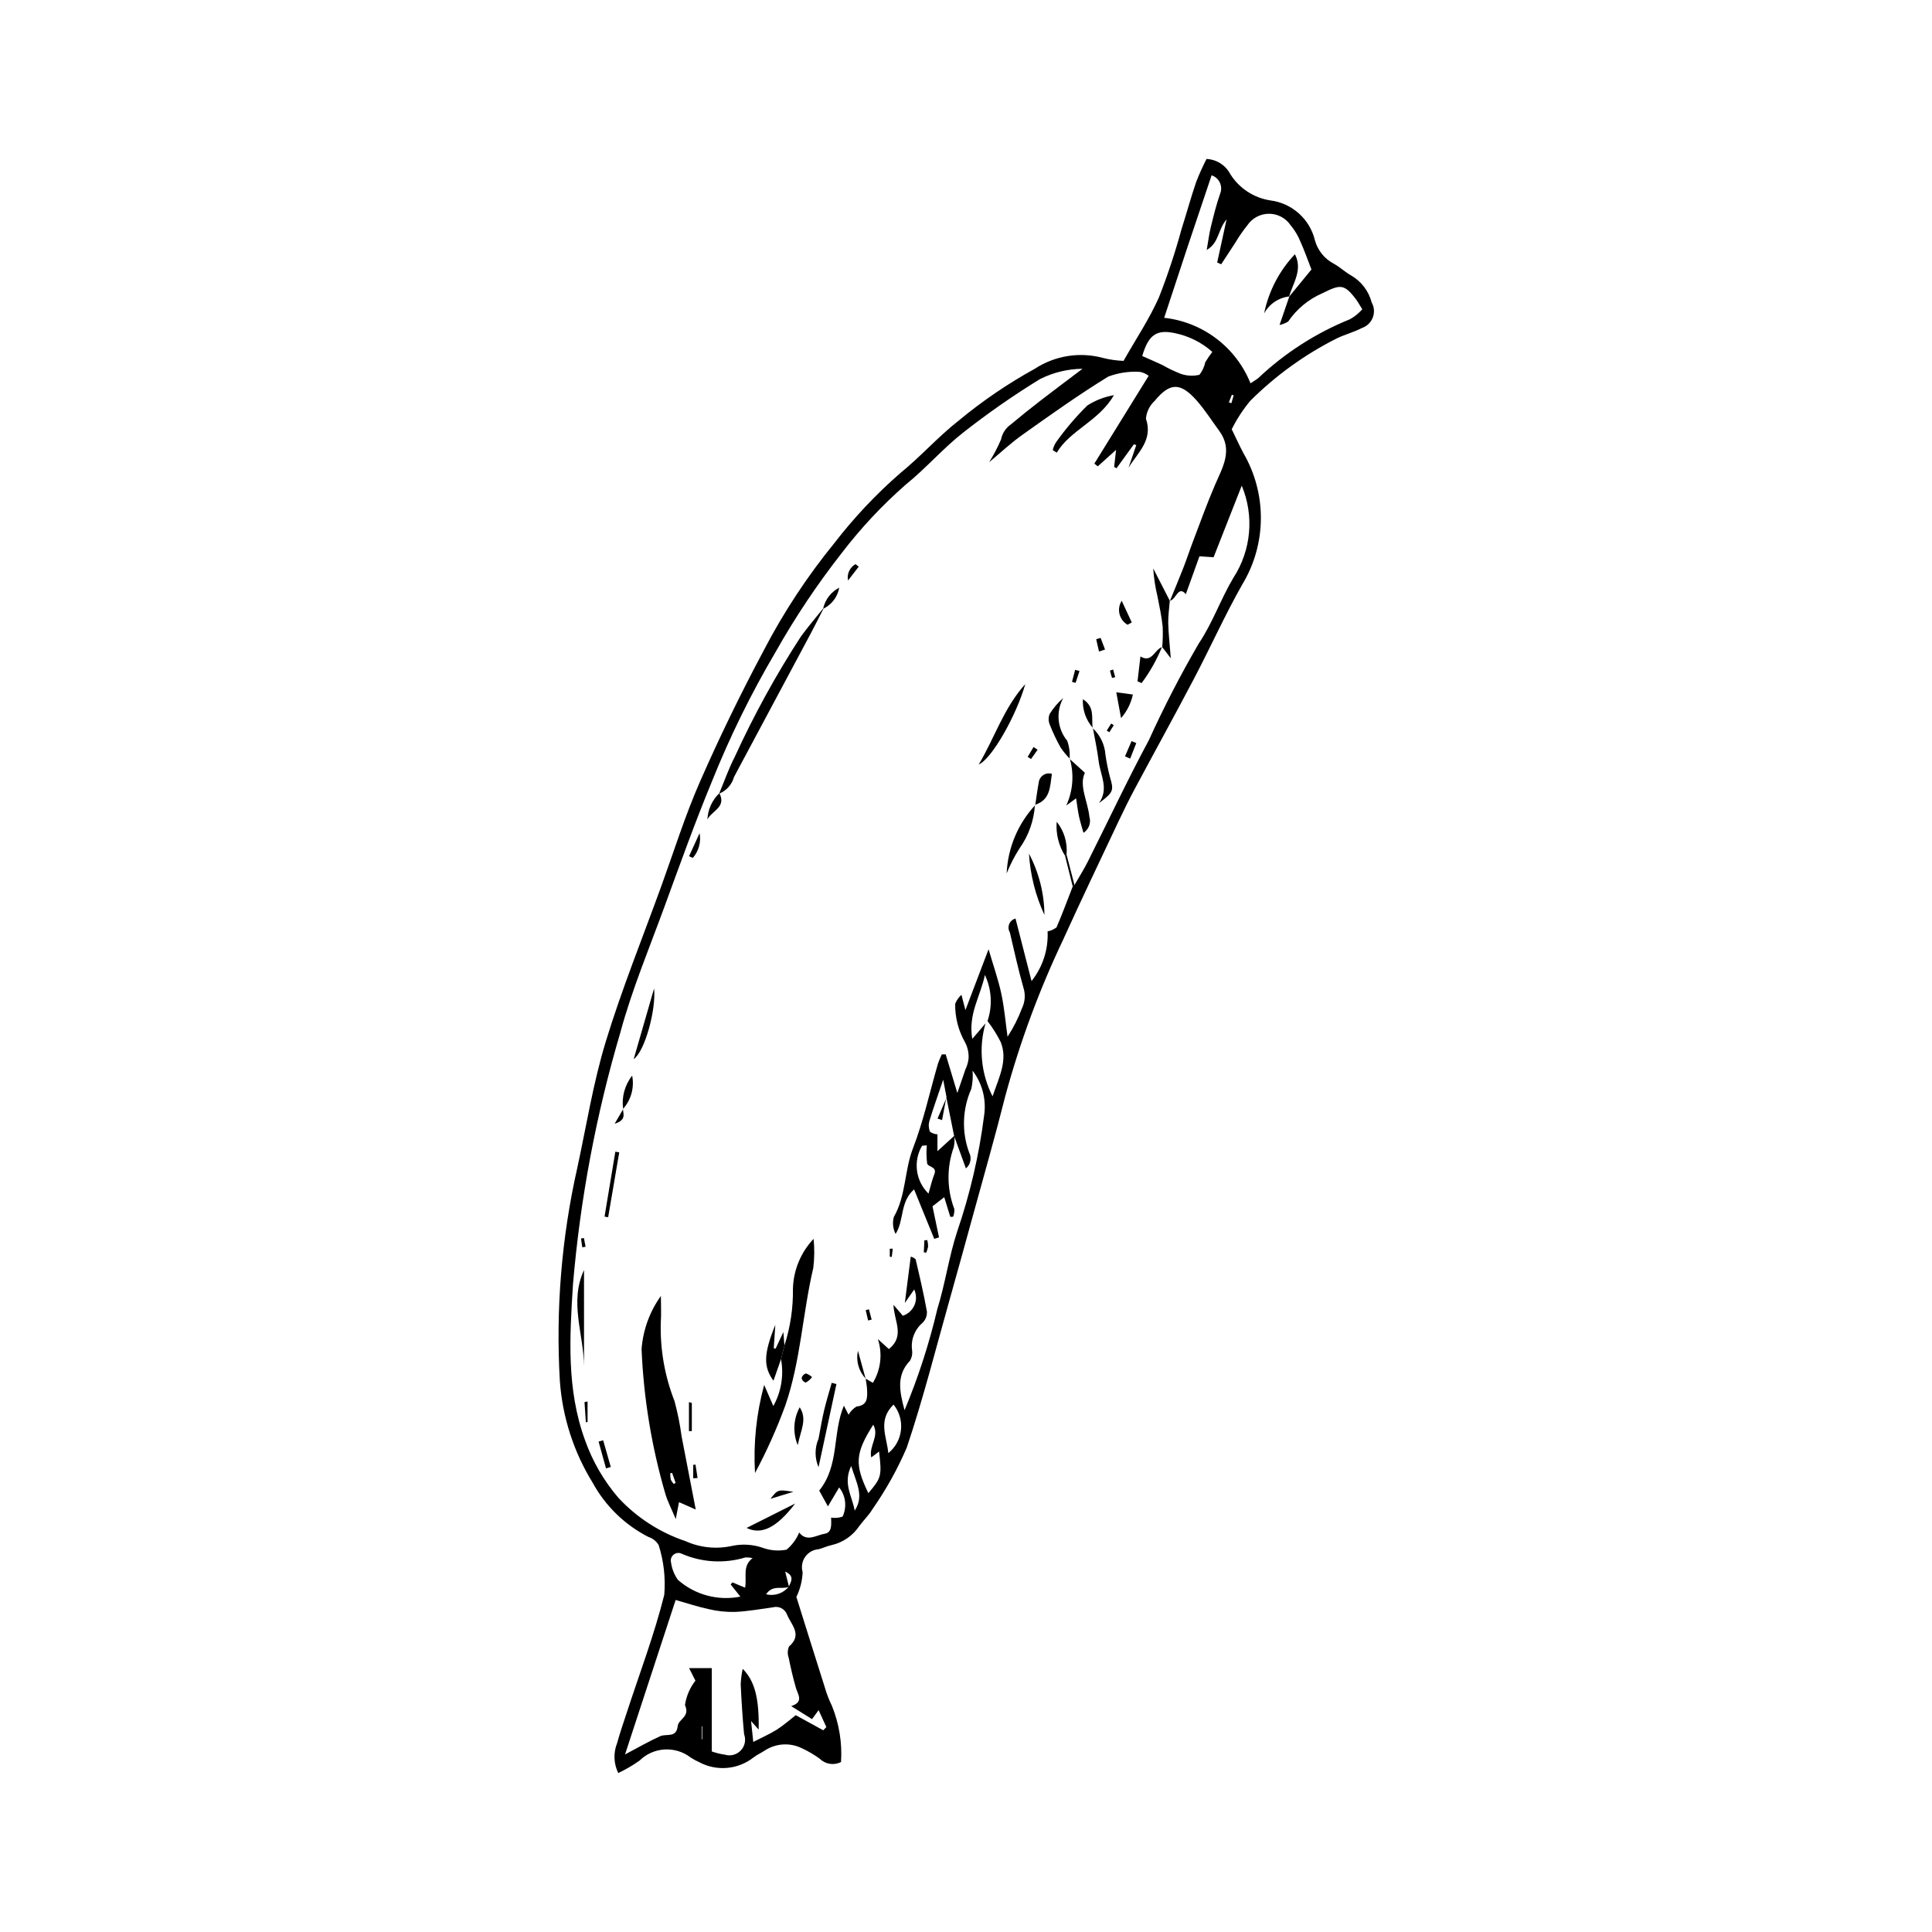 <?xml version="1.0" encoding="UTF-8"?>
<!-- Uploaded to: SVG Repo, www.svgrepo.com, Generator: SVG Repo Mixer Tools -->
<svg fill="#000000" width="800px" height="800px" version="1.1" viewBox="144 144 512 512" xmlns="http://www.w3.org/2000/svg">
 <g>
  <path d="m470.42 257.76c1.137 2.332 2.047 4.336 3.07 6.281 3.094 5.297 4.703 11.336 4.652 17.473-0.047 6.137-1.754 12.148-4.938 17.395-4.598 8.109-8.422 16.656-12.766 24.914-5.137 9.777-10.477 19.445-15.688 29.184-1.52 2.844-2.949 5.738-4.324 8.652-4.856 10.293-9.773 20.559-14.48 30.922l0.008 0.004c-6.445 13.484-11.652 27.527-15.559 41.953-2.598 10.359-5.551 20.625-8.371 30.926-2.062 7.531-4.148 15.051-6.258 22.566-3.731 13.215-7.082 26.562-11.453 39.566v0.004c-2.473 5.758-5.531 11.246-9.125 16.379-0.938 1.59-2.34 2.898-3.441 4.402-1.715 2.578-4.352 4.398-7.367 5.086-1.152 0.246-2.246 0.766-3.387 1.086-1.445 0.09-2.769 0.832-3.602 2.012-0.836 1.184-1.086 2.684-0.684 4.074-0.094 2.277-0.66 4.516-1.66 6.566 2.57 8.188 4.977 15.926 7.438 23.652 0.504 1.797 1.172 3.547 1.992 5.227 1.906 4.711 2.731 9.793 2.402 14.867-1.875 0.957-4.148 0.602-5.644-0.875-1.508-1.094-3.121-2.035-4.812-2.812-3.129-1.508-6.824-1.266-9.734 0.633-0.992 0.652-2.102 1.148-3.039 1.871h0.004c-4.137 3.223-9.781 3.695-14.395 1.207-0.777-0.344-1.527-0.754-2.238-1.223-4.086-3.144-9.871-2.793-13.547 0.832-1.777 1.254-3.664 2.356-5.629 3.289-1.223-2.484-1.332-5.375-0.301-7.945 0.762-2.781 1.723-5.508 2.617-8.254 3.371-10.32 7.25-20.512 9.875-31.016 0.375-4.457-0.129-8.941-1.484-13.199-0.602-1.02-1.559-1.781-2.688-2.141-6.269-3.195-11.426-8.207-14.801-14.379-5.016-8.133-8-17.359-8.691-26.891-1.121-19.023 0.445-38.109 4.648-56.695 2.406-11.113 4.191-22.426 7.5-33.266 4.254-13.938 9.742-27.496 14.719-41.211 3.359-9.258 6.301-18.707 10.254-27.707 5.176-11.797 10.809-23.391 16.898-34.781l-0.004-0.004c5.258-10.105 11.539-19.648 18.738-28.477 5.191-6.727 11.031-12.926 17.434-18.508 5.402-4.371 10.055-9.68 15.523-13.949v-0.004c6.277-5.199 13.031-9.797 20.168-13.727 5.336-3.488 11.906-4.527 18.055-2.863 1.785 0.449 3.606 0.707 5.445 0.781 3.293-5.82 6.879-11.152 9.43-16.941l-0.004-0.004c2.289-5.844 4.262-11.805 5.914-17.863 1.332-4.199 2.496-8.449 3.914-12.617 0.809-2.074 1.723-4.106 2.734-6.086 2.652 0.117 5.043 1.633 6.281 3.977 2.367 3.801 6.285 6.367 10.715 7.019 5.746 0.762 10.43 4.996 11.758 10.641 0.75 2.637 2.551 4.852 4.981 6.121 1.629 0.898 3.008 2.246 4.641 3.141h-0.004c2.676 1.566 4.617 4.129 5.398 7.125 0.688 1.219 0.801 2.676 0.305 3.984-0.496 1.305-1.547 2.324-2.867 2.777-2.094 1.094-4.438 1.703-6.582 2.715v0.004c-8.523 4.273-16.305 9.883-23.051 16.617-1.914 2.309-3.555 4.828-4.894 7.512zm-117.33 306.75c-1.785 0.809-4.293-0.668-6.07 1.996 2.227 0.547 4.57-0.242 6.008-2.031 0.703-1.43 1.535-2.867-0.949-3.992zm41.703-129.7 0.066 0.051-0.902-4.723c-1.488 4.394-2.668 7.652-3.664 10.965-0.262 0.934-0.203 1.93 0.176 2.824 0.578 0.41 1.258 0.648 1.965 0.688v4.461l4.473-4.082c0.109 1.012 0.059 2.035-0.152 3.031-1.902 5.312-1.844 11.133 0.16 16.41 0.035 0.688-0.078 1.375-0.328 2.016l-0.75 0.02-1.602-5.203-3.113 2.418 1.727 8.234-1.266 0.387-5.34-13.102c-3.785 3.277-2.609 8.25-4.902 11.801-0.715-1.391-0.879-3-0.461-4.508 3.246-5.644 2.773-12.246 5.066-18.184 2.797-7.242 4.445-14.93 6.617-22.418 0.293-0.84 0.637-1.664 1.023-2.465l1.031-0.023 3.09 10.242c0.844-2.453 1.5-4.332 2.133-6.223h0.004c0.441-0.914 0.727-1.898 0.84-2.91 0.086-1.477-0.234-2.949-0.918-4.258-1.781-3.117-2.691-6.652-2.633-10.242 0.371-0.91 0.938-1.727 1.656-2.391l1.059 4.059c2.152-5.656 4.027-10.586 6.133-16.121 1.309 4.469 2.586 8.062 3.375 11.758 0.805 3.754 1.125 7.609 1.656 11.418h0.004c1.551-2.375 2.836-4.914 3.828-7.57 0.809-1.668 0.949-3.582 0.398-5.348-1.402-4.852-2.441-9.805-3.621-14.719v-0.004c-0.402-0.672-0.465-1.488-0.168-2.211 0.297-0.727 0.914-1.266 1.668-1.465l4.25 16.574c2.969-3.731 4.484-8.414 4.254-13.176 0.867-0.16 1.68-0.523 2.371-1.066 1.535-3.566 2.879-7.215 4.289-10.84l0.461-0.371c1.176-2.051 2.453-4.055 3.516-6.164 5.402-10.742 10.504-21.645 16.199-32.23 3.981-8.766 8.402-17.324 13.242-25.645 3.66-5.426 5.836-11.832 9.211-17.477l0.004 0.004c4.684-7.258 5.492-16.355 2.156-24.324-2.555 6.496-4.957 12.609-7.457 18.969l-3.75-0.25c-1.223 3.402-2.441 6.797-3.613 10.047-2.004-2.469-2.59 1.492-4.246 1.738l0.027 0.051c1.203-2.953 2.441-5.894 3.598-8.863 0.906-2.332 1.68-4.719 2.574-7.055 1.898-4.973 3.691-9.996 5.801-14.879 2.031-4.699 4.82-9.215 1.09-14.301-1.992-2.711-3.801-5.59-6.027-8.09-4.262-4.789-7.062-4.719-11.074 0.172l-0.004-0.004c-1.328 1.227-2.152 2.91-2.309 4.711 1.945 5.652-2.148 8.965-4.602 12.977l2.043-5.977-0.637-0.203c-1.535 2.113-3.07 4.227-4.609 6.344l-0.621-0.359 0.516-4.516-4.856 4.363-0.902-0.723c4.75-7.68 9.5-15.363 14.395-23.273-0.676-0.504-1.453-0.859-2.277-1.035-2.867-0.188-5.734 0.234-8.422 1.242-7.785 4.773-15.242 10.094-22.699 15.383-3.121 2.211-5.93 4.859-8.879 7.309h-0.004c1.207-1.922 2.262-3.938 3.156-6.023 0.328-1.637 1.277-3.082 2.652-4.023 2.606-2.184 5.254-4.309 7.953-6.383 3.637-2.809 7.324-5.551 10.988-8.324-3.926 0.035-7.789 0.977-11.293 2.742-7.086 4.348-13.91 9.105-20.438 14.246-5.32 4.188-9.805 9.43-15.086 13.68-6.262 5.484-11.961 11.574-17.016 18.188-6.5 8.289-12.359 17.059-17.531 26.238-6.469 10.973-12.098 22.418-16.836 34.242-4.543 10.973-8.543 22.172-12.629 33.328-4.023 10.988-8.559 21.852-11.621 33.109l0.004 0.004c-6.457 21.82-10.672 44.242-12.59 66.914-0.879 13.969-1.727 27.715 3.199 41.25v0.004c1.984 5.598 4.992 10.781 8.863 15.281 4.871 5.238 10.977 9.176 17.754 11.457 3.887 1.75 8.234 2.191 12.391 1.258 2.656-0.562 5.414-0.395 7.984 0.477 2.047 0.762 4.262 0.945 6.402 0.535 1.48-1.219 2.633-2.785 3.356-4.559 2.035 2.644 4.555 0.68 6.746 0.336 2.062-0.324 1.734-2.586 1.723-4.281h-0.004c1.02 0.168 2.066 0.078 3.043-0.266 1.188-2.539 0.836-5.531-0.91-7.727l-2.984 5.016-2.305-4.184c5.414-6.68 3.445-15.121 6.539-22.508l1.238 2.41c0.504-0.891 1.227-1.637 2.098-2.172 2.969-0.312 2.891-2.324 2.816-4.394-0.035-1.008-0.246-2.008-0.379-3.016l-0.016 0.012 1.93 1.113c2.109-3.488 2.594-7.727 1.32-11.602l2.914 2.656c4.348-3.481 1.371-7.406 1.219-11.734l2.481 2.902c1.379-0.449 2.5-1.469 3.078-2.797 0.574-1.332 0.551-2.848-0.066-4.16l-2.481 3.566 1.566-12.277c0.484 0.121 0.93 0.363 1.293 0.703 1.078 4.594 2.164 9.191 2.988 13.832v0.004c0.078 1.145-0.363 2.266-1.207 3.047-2.09 1.805-3.113 4.555-2.711 7.285 0.125 0.945-0.074 1.902-0.562 2.715-3.559 3.727-2.875 7.832-1.441 13.109v0.004c3.625-8.672 6.527-17.629 8.68-26.777 2.109-6.773 3.07-13.91 5.289-20.637v-0.004c3.398-9.941 5.781-20.203 7.109-30.625 0.648-4.231-0.457-8.547-3.059-11.945 0.137 1.621 0.027 3.25-0.328 4.832-2.367 5.324-2.582 11.355-0.59 16.828 0.762 1.438 0.414 3.215-0.84 4.254-1.133-3.117-2.125-5.852-3.117-8.582-0.691-3.418-1.379-6.836-2.07-10.254zm10.906-20.219c1.359-4.012 1.109-8.395-0.691-12.227-1.176 5.727-4.488 10.312-3.34 16.949l3.5-4.098v0.004c-1.855 6.441-1.184 13.352 1.871 19.32 1.816-5.305 4.07-9.598 2.156-14.395-0.988-1.957-2.16-3.816-3.496-5.555zm79.906-191.93 5.941-7.242c-1.074-2.754-1.898-5.141-2.941-7.43v-0.004c-0.633-1.566-1.512-3.019-2.598-4.316-1.289-1.898-3.441-3.031-5.734-3.019-2.297 0.008-4.438 1.156-5.715 3.062-1.164 1.449-2.223 2.981-3.168 4.578-1.27 1.906-2.508 3.828-3.762 5.746l-1.062-0.469c0.762-3.488 1.52-6.977 2.492-11.43-2.418 2.844-1.902 6.133-5.269 8.109 0.445-2.535 0.664-4.352 1.098-6.113 0.734-2.961 1.449-5.945 2.469-8.812 0.379-0.945 0.348-2-0.082-2.922-0.426-0.922-1.219-1.625-2.184-1.945-2.191 6.516-4.289 12.707-6.352 18.906-2.055 6.172-4.074 12.352-6.219 18.859 5.027 0.555 9.812 2.461 13.84 5.519 4.031 3.055 7.156 7.152 9.039 11.844 0.949-0.637 1.539-0.969 2.059-1.387 7.051-6.664 15.289-11.949 24.289-15.59 1.234-0.684 2.344-1.578 3.273-2.644-0.797-1.27-1.195-2.019-1.703-2.688-3.133-4.129-4.16-3.902-8.898-1.551-3.66 1.59-6.793 4.188-9.035 7.488-0.707 0.434-1.48 0.742-2.289 0.914 1.023-2.988 1.809-5.273 2.59-7.559zm-131.93 373.48c3.445-1.137 1.754-3.043 1.215-4.945-0.738-2.606-1.355-5.25-1.887-7.906h-0.004c-0.336-0.953-0.305-2 0.086-2.938 3.668-3.156 0.586-5.762-0.523-8.492v0.004c-0.562-1.504-2.18-2.332-3.731-1.91-3.344 0.477-6.695 1.066-10.059 1.223-2.324 0.051-4.648-0.195-6.914-0.73-2.902-0.617-5.734-1.57-8.805-2.438-4.547 13.871-8.871 27.07-13.414 40.938 3.672-1.93 6.43-3.551 9.332-4.84 1.652-0.734 4.281 0.551 4.625-2.672 0.199-1.879 3.367-2.461 1.93-5.566 0.344-2.363 1.301-4.598 2.769-6.477l-1.676-3.32h6.012v22.078l-0.004-0.004c1.145 0.406 2.328 0.695 3.527 0.871 1.512 0.438 3.137-0.016 4.203-1.172 1.066-1.152 1.387-2.812 0.832-4.281-0.414-4.387-0.688-8.793-0.898-13.195 0.062-1.383 0.242-2.758 0.535-4.113 3.227 3.262 4.383 7.902 4.227 16.102l-2.012-2.258 0.582 5.527c2.441-1.258 4.445-2.117 6.262-3.269 1.793-1.141 3.394-2.578 4.992-3.82l7.293 4.004 0.824-0.855-2.055-4.481-1.742 2.379zm-12.215-31.391c0.516-2.883-0.805-5.711 1.988-7.84-0.621-0.129-1.254-0.191-1.887-0.18-5.539 1.684-11.492 1.355-16.809-0.934-0.711-0.391-1.586-0.316-2.219 0.184-0.637 0.504-0.91 1.336-0.699 2.117 0.227 1.652 0.852 3.227 1.82 4.586 4.523 3.981 10.645 5.621 16.555 4.438l-2.578-3.219 0.473-0.555zm105.24-326.4c1.98 0.879 3.668 1.594 5.328 2.375 1.594 0.918 3.258 1.711 4.973 2.375 1.566 0.523 3.25 0.602 4.859 0.223 0.758-0.977 1.289-2.109 1.547-3.32 0.57-0.953 1.195-1.871 1.871-2.754-2.875-2.559-6.391-4.289-10.172-5.012-4.727-0.961-6.793 0.648-8.406 6.113zm-71.285 283.21c-4.801 7.609-4.981 10.516-1.293 18.145 3.465-4.086 3.594-4.578 2.84-11.031l-2.07 1.555c-0.691-3.082 2.238-5.602 0.523-8.668zm5.379-5.336c-4.234 4.188-1.832 8.363-1.379 12.875l-0.004-0.004c3.938-3.172 4.555-8.938 1.379-12.875zm8.816-68.695-1.25 0.105v-0.004c-2.422 4.117-1.719 9.355 1.699 12.688 0.586-1.98 0.93-3.598 1.539-5.109 0.844-2.098-1.68-1.867-1.906-2.922v-0.004c-0.191-1.578-0.219-3.172-0.086-4.758zm-19.113 96.805c2.582-3.875 0.449-7.359-0.918-11.82-2.301 4.672 0.344 8.164 0.914 11.816zm-40.547 60.598h0.145v-3.43h-0.145zm139.71-354.31 0.672 0.23 0.602-2.078-0.484-0.152z"/>
  <path d="m328.38 544.04-4.434-1.949-0.867 4.473c-1.215-2.898-2.152-4.676-2.719-6.562-3.664-12.523-5.793-25.449-6.336-38.488 0.387-5.07 2.156-9.941 5.117-14.074 0 2.367 0.141 4.742-0.027 7.098-0.191 7.09 1.043 14.141 3.633 20.742 0.832 3.07 1.461 6.191 1.879 9.344 1.215 6.266 2.426 12.535 3.754 19.418zm-6.262-9.699-0.5 0.086h0.004c-0.012 0.574 0.035 1.148 0.148 1.711 0.203 0.418 0.477 0.805 0.801 1.141l0.469-0.324z"/>
  <path d="m351.88 500.58c1.578-4.883 2.34-9.992 2.258-15.125 0.148-4.902 2.098-9.582 5.473-13.141 0.262 2.562 0.234 5.144-0.082 7.699-2.844 12.098-3.34 24.695-7.43 36.496-2.246 6.137-4.926 12.102-8.012 17.855-0.465-7.859 0.355-15.746 2.426-23.348l2.43 5.598h-0.004c2.106-3.773 2.828-8.164 2.039-12.414z"/>
  <path d="m334.61 354.23c1.363-3.234 2.508-6.578 4.125-9.68h-0.004c5.047-11.035 10.898-21.688 17.512-31.863 1.859-2.566 3.938-4.969 5.914-7.449l0.07 0.066c-1.141 2.231-2.25 4.481-3.434 6.691-6.754 12.637-13.508 25.273-20.27 37.906v-0.004c-0.535 1.973-1.949 3.59-3.836 4.383z"/>
  <path d="m422.99 263.29c0.164-0.758 0.469-1.48 0.898-2.125 2.469-3.469 5.234-6.715 8.262-9.707 2.148-1.375 4.551-2.305 7.066-2.734-4.117 7-11.555 9.195-15.168 15.242z"/>
  <path d="m427.45 345.11 4.051 3.68c-1.605 3.43 0.746 7.469 1.203 11.668v-0.004c0.484 1.609-0.156 3.348-1.574 4.254-0.43-1.566-0.879-2.941-1.18-4.348-0.312-1.457-0.48-2.941-0.77-4.797l-2.613 1.906h0.004c1.789-3.891 2.121-8.293 0.938-12.406z"/>
  <path d="m415.71 325.29c-2.328 8.25-8.863 19.832-12.336 21.305 4.289-7.195 6.582-14.902 12.336-21.305z"/>
  <path d="m351.88 500.58-0.902 3.617-2.004 5.707c-2.699-3.711-2.625-7.113 0.496-14.805l-0.418 6.188 0.496 0.109 2.055-4.387z"/>
  <path d="m433.56 336.96c1.996 1.84 3.211 4.371 3.398 7.078 0.285 1.992 0.684 3.965 1.195 5.91 1.059 3.551 0.965 3.992-2.926 6.894 2.731-3.785 0.379-7.434-0.07-11.113-0.359-2.957-1.012-5.883-1.535-8.82z"/>
  <path d="m298.77 480.58v25.516c-0.059-8.504-3.961-17.008 0-25.516z"/>
  <path d="m418.27 357.28c-0.254 4.172-1.676 8.184-4.109 11.582-1.332 2.09-2.465 4.297-3.387 6.594 0.297-6.742 2.984-13.16 7.578-18.102z"/>
  <path d="m454.01 303.21c-0.152 1.98-0.457 3.965-0.414 5.938 0.062 2.789 0.391 5.574 0.676 9.309l-2.32-3.039 0.051 0.047v0.004c0.16-1.809 0.195-3.629 0.113-5.445-0.285-2.652-0.836-5.281-1.355-7.902-0.59-2.457-0.977-4.965-1.152-7.488l4.43 8.625z"/>
  <path d="m365.66 510.8c-1.559 7.25-3.121 14.496-4.738 22.016v0.004c-1.043-2.41-1.043-5.141 0-7.547 0.484-2.477 0.879-4.977 1.457-7.43 0.586-2.484 1.348-4.926 2.035-7.383z"/>
  <path d="m427.51 345.06c-0.902-0.902-1.715-1.891-2.43-2.945-1.113-1.984-2.086-4.047-2.914-6.168-0.355-0.879-0.355-1.867 0.008-2.746 0.977-1.582 2.191-3.008 3.606-4.223-2.008 3.633-1.598 8.117 1.035 11.32 0.555 1.539 0.77 3.18 0.637 4.809z"/>
  <path d="m311.93 424.69c1.707-5.906 3.41-11.812 5.414-18.75 0.543 5.723-2.457 16.684-5.414 18.75z"/>
  <path d="m416.69 370.23c2.644 5.004 4.051 10.57 4.094 16.227-2.363-5.106-3.754-10.609-4.094-16.227z"/>
  <path d="m354.73 542.45c-5.023 6.578-9.008 8.336-12.879 6.469z"/>
  <path d="m304.21 466.42c0.953-5.738 1.91-11.473 2.863-17.211l1.031 0.176c-0.98 5.731-1.957 11.465-2.938 17.195z"/>
  <path d="m451.95 315.43c-1.391 3.418-3.207 6.644-5.418 9.598l-1.078-0.473 0.773-6.586c3.094 1.863 3.731-1.93 5.773-2.492z"/>
  <path d="m418.35 357.36c0.301-1.984 0.551-3.977 0.918-5.945v-0.004c0.078-0.809 0.52-1.543 1.195-1.996 0.676-0.453 1.52-0.578 2.301-0.34-0.512 3.465-0.398 6.918-4.492 8.211z"/>
  <path d="m355.93 516.94c2.074 3.207 0.27 6-0.52 10.035h-0.004c-1.352-3.254-1.16-6.941 0.523-10.035z"/>
  <path d="m441.09 334.3-1.262-6.84 4.398 0.598h-0.004c-0.492 2.312-1.57 4.465-3.133 6.242z"/>
  <path d="m309.14 437.93c-0.449-3.16 0.414-6.367 2.387-8.875 0.621 3.168-0.277 6.438-2.434 8.84z"/>
  <path d="m426.24 370.77c-1.688-2.684-2.461-5.844-2.207-9 1.969 2.441 2.902 5.559 2.609 8.68z"/>
  <path d="m304.6 533.13-1.969-7.094 1.211-0.344 2.023 7.074z"/>
  <path d="m334.68 354.28c1.84 3.641-2.062 4.621-3.211 6.879l0.004 0.004c0.117-2.625 1.238-5.106 3.129-6.934z"/>
  <path d="m433.62 336.91c-1.836-2.094-2.789-4.82-2.648-7.606 3.273 2.019 2.231 5.07 2.59 7.656z"/>
  <path d="m329.4 364.8c0.434 2.348-0.23 4.762-1.793 6.559l-1.004-0.445z"/>
  <path d="m442.82 309.57c-1.07-0.617-1.844-1.645-2.137-2.844-0.297-1.199-0.086-2.469 0.578-3.512l2.672 5.731z"/>
  <path d="m327.34 515.79v7.453l-0.762 0.023v-7.688z"/>
  <path d="m442.14 344.43 1.738-4.027 1.25 0.523-1.621 4.125z"/>
  <path d="m354.25 539.35-6.059 1.84c1.957-2.481 1.957-2.481 6.059-1.84z"/>
  <path d="m359.2 508.95c-0.441 0.602-1.016 1.098-1.672 1.449-0.551-0.172-0.973-0.621-1.102-1.184 0.145-0.574 0.566-1.039 1.125-1.242 0.621 0.188 1.184 0.523 1.648 0.977z"/>
  <path d="m362.15 305.24c0.539-2.371 2.098-4.387 4.258-5.508-0.43 2.418-1.984 4.488-4.188 5.57z"/>
  <path d="m373.41 509.34c-1.859-1.965-2.625-4.727-2.043-7.371 0.676 2.461 1.352 4.922 2.027 7.387z"/>
  <path d="m426.64 370.45c0.699 2.699 1.402 5.398 2.106 8.098l-0.461 0.371c-0.684-2.719-1.363-5.434-2.043-8.152z"/>
  <path d="m299.71 515.4v5.434l-0.449 0.09-0.363-5.348z"/>
  <path d="m371.57 294.18-2.84 3.66h0.004c-0.344-1.723 0.457-3.473 1.984-4.34z"/>
  <path d="m435.25 316.66-0.75-3.266 1.176-0.34 1.172 3.074z"/>
  <path d="m418.97 342.7-1.73 2.445-0.902-0.559 1.562-2.625z"/>
  <path d="m327.71 535.76v-3.555l0.605-0.074 0.551 3.555z"/>
  <path d="m428.09 324.7 0.84-3.195 1.148 0.32-1.031 3.137z"/>
  <path d="m388.82 475.86 0.148-3.148 0.773-0.086h-0.004c0.141 0.562 0.215 1.141 0.223 1.723-0.109 0.566-0.281 1.117-0.516 1.645z"/>
  <path d="m438.7 323.66c-0.195-0.645-0.402-1.285-0.543-1.938 0.27-0.113 0.543-0.211 0.824-0.285l0.562 2.031z"/>
  <path d="m309.1 437.89c-0.016 1.246 1.047 2.871-2.211 3.918 1.086-1.871 1.672-2.875 2.258-3.883z"/>
  <path d="m374.27 490.98 0.727 2.731-0.938 0.23-0.637-2.742z"/>
  <path d="m380.59 474.91-0.266 2.18-0.52-0.035v-2.121z"/>
  <path d="m298.74 472.09 0.441 2.316-0.867 0.145-0.34-2.332z"/>
  <path d="m437.3 337.62 1.176-1.871 0.691 0.434-1.18 1.867z"/>
  <path d="m485.68 222.56c-2.832 0.316-5.328 2.004-6.68 4.512 1.203-5.894 4.031-11.332 8.168-15.699 2.129 4.129-0.496 7.598-1.566 11.281z"/>
  <path d="m394.79 434.81-1.137 6.027-1.195-0.398c0.801-1.859 1.602-3.719 2.398-5.574z"/>
 </g>
</svg>